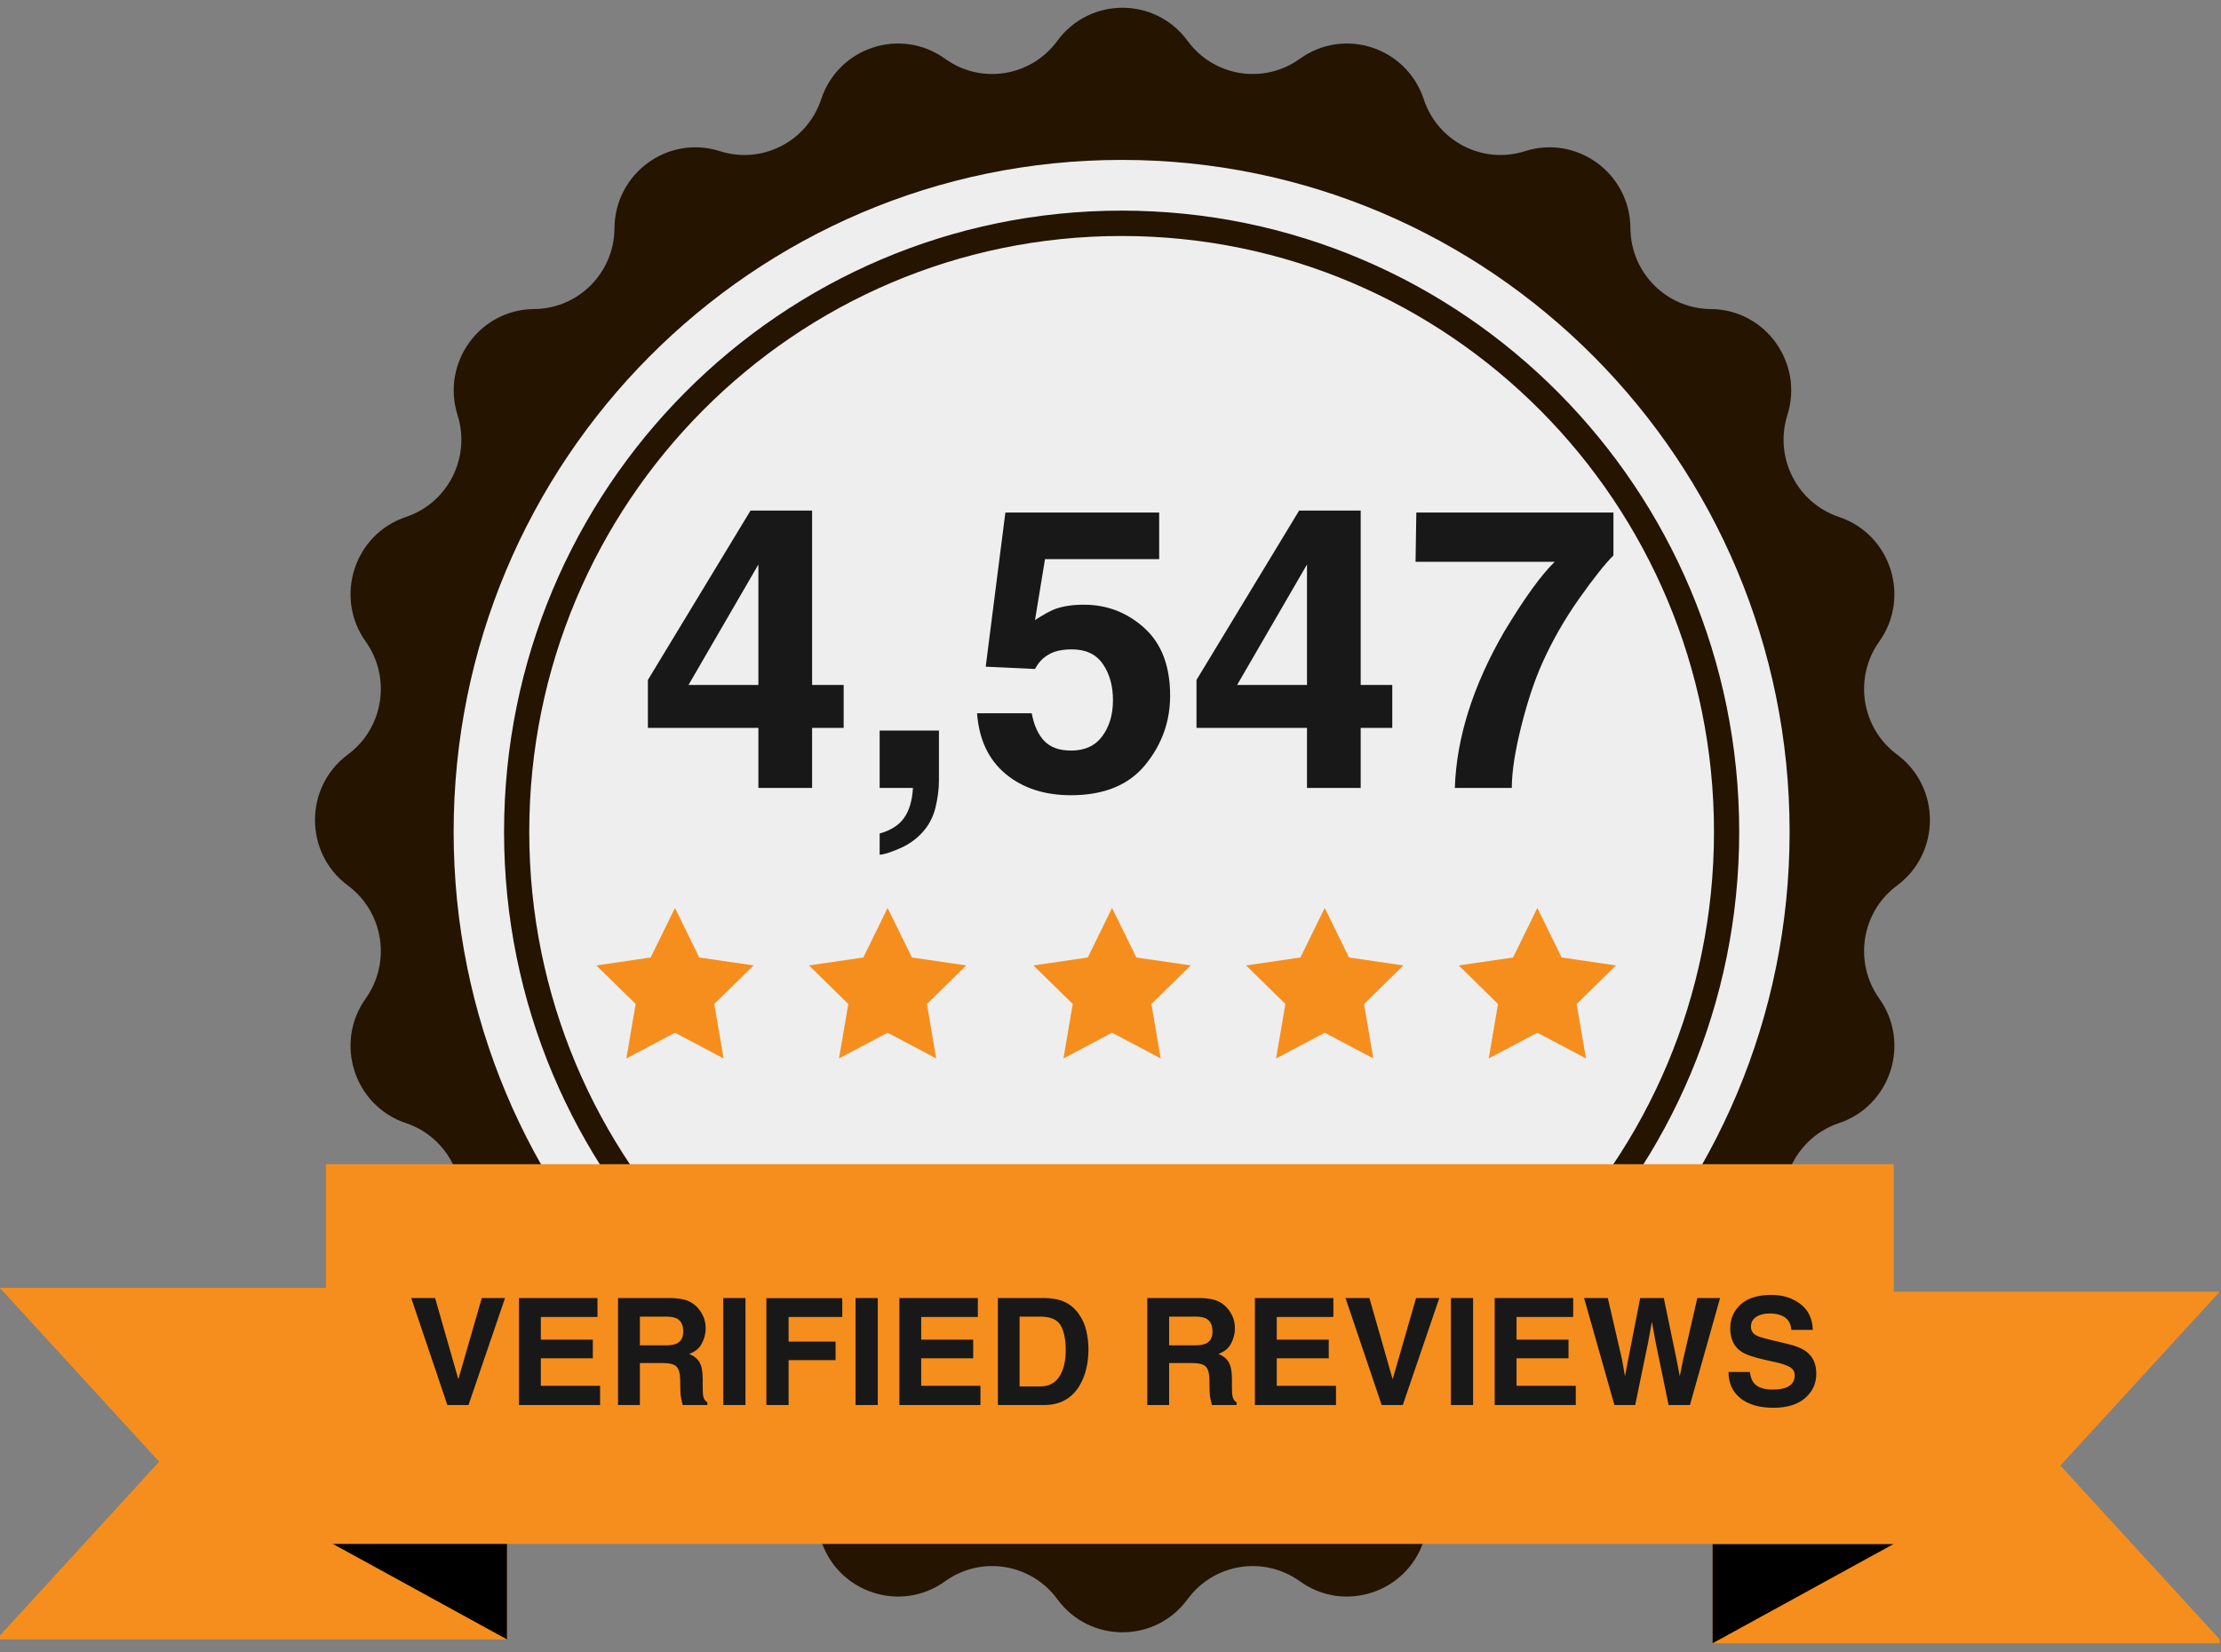 <svg xmlns="http://www.w3.org/2000/svg" fill="none" viewBox="0 0 125 93" height="93" width="125">
<rect x="0" y="0" width="125" height="93" fill="#808080" stroke="none"/>
<path fill="#241400" d="M106.765 42.475C104.759 40.988 104.314 38.155 105.764 36.118C107.551 33.608 106.411 30.075 103.499 29.102C101.135 28.311 99.841 25.756 100.595 23.367C101.523 20.424 99.353 17.419 96.285 17.398C93.794 17.381 91.778 15.354 91.762 12.847C91.741 9.76 88.754 7.576 85.83 8.51C83.456 9.27 80.916 7.967 80.13 5.588C79.163 2.659 75.651 1.511 73.157 3.309C71.132 4.768 68.317 4.32 66.839 2.301C65.019 -0.184 61.327 -0.184 59.507 2.301C58.029 4.32 55.214 4.768 53.19 3.309C50.695 1.511 47.184 2.659 46.216 5.588C45.43 7.967 42.891 9.27 40.516 8.51C37.592 7.576 34.605 9.76 34.584 12.847C34.568 15.354 32.553 17.381 30.061 17.398C26.994 17.419 24.823 20.424 25.752 23.367C26.506 25.756 25.212 28.311 22.848 29.102C19.936 30.075 18.795 33.608 20.582 36.118C22.032 38.155 21.586 40.988 19.581 42.475C17.111 44.306 17.111 48.021 19.581 49.853C21.586 51.34 22.032 54.172 20.582 56.21C18.795 58.72 19.936 62.253 22.848 63.226C25.212 64.017 26.506 66.572 25.752 68.961C24.823 71.903 26.994 74.909 30.061 74.93C32.553 74.947 34.568 76.975 34.584 79.482C34.605 82.569 37.592 84.752 40.516 83.818C42.891 83.059 45.43 84.362 46.216 86.74C47.184 89.669 50.695 90.817 53.19 89.019C55.214 87.56 58.029 88.009 59.507 90.026C61.327 92.512 65.019 92.512 66.839 90.026C68.317 88.009 71.132 87.56 73.157 89.019C75.651 90.817 79.163 89.669 80.13 86.74C80.916 84.362 83.456 83.059 85.83 83.818C88.754 84.752 91.741 82.569 91.762 79.482C91.778 76.975 93.794 74.947 96.285 74.93C99.353 74.909 101.523 71.903 100.595 68.961C99.841 66.572 101.135 64.017 103.499 63.226C106.411 62.253 107.551 58.72 105.764 56.21C104.314 54.172 104.759 51.34 106.765 49.853C109.235 48.021 109.235 44.306 106.765 42.475Z" clip-rule="evenodd" fill-rule="evenodd"></path>
<path fill="#EEEEEE" d="M63.126 84.659C83.889 84.659 100.721 67.722 100.721 46.83C100.721 25.938 83.889 9.002 63.126 9.002C42.363 9.002 25.531 25.938 25.531 46.83C25.531 67.722 42.363 84.659 63.126 84.659Z"></path>
<path fill="#241400" d="M63.126 81.804C82.323 81.804 97.884 66.146 97.884 46.831C97.884 27.515 82.323 11.857 63.126 11.857C43.93 11.857 28.369 27.515 28.369 46.831C28.369 66.146 43.93 81.804 63.126 81.804ZM63.126 80.376C81.539 80.376 96.465 65.358 96.465 46.831C96.465 28.304 81.539 13.285 63.126 13.285C44.714 13.285 29.787 28.304 29.787 46.831C29.787 65.358 44.714 80.376 63.126 80.376Z" clip-rule="evenodd" fill-rule="evenodd"></path>
<path fill="#181818" d="M47.482 38.56V40.976H45.706V44.356H42.683V40.976H36.464V38.278L42.239 28.745H45.706V38.56H47.482ZM38.75 38.56H42.683V31.778L38.75 38.56ZM52.65 45.461C52.52 45.995 52.278 46.458 51.924 46.848C51.541 47.267 51.09 47.581 50.57 47.79C50.057 48.007 49.703 48.115 49.508 48.115V46.923C50.129 46.75 50.584 46.461 50.873 46.057C51.169 45.652 51.339 45.085 51.382 44.356H49.508V41.127H52.845V43.922C52.845 44.414 52.78 44.926 52.65 45.461ZM60.32 36.556C59.944 36.556 59.62 36.603 59.345 36.696C58.861 36.87 58.496 37.191 58.251 37.661L55.477 37.531L56.583 28.853H65.239V31.475H58.814L58.251 34.909C58.728 34.598 59.099 34.392 59.367 34.291C59.815 34.125 60.36 34.042 61.003 34.042C62.303 34.042 63.437 34.479 64.404 35.353C65.372 36.227 65.856 37.498 65.856 39.166C65.856 40.618 65.39 41.915 64.459 43.056C63.527 44.197 62.133 44.767 60.277 44.767C58.782 44.767 57.554 44.367 56.593 43.565C55.633 42.763 55.098 41.626 54.99 40.152H58.067C58.19 40.824 58.424 41.344 58.771 41.712C59.118 42.074 59.623 42.254 60.288 42.254C61.053 42.254 61.635 41.987 62.032 41.452C62.436 40.911 62.639 40.232 62.639 39.416C62.639 38.614 62.451 37.939 62.075 37.39C61.7 36.834 61.115 36.556 60.32 36.556ZM78.358 38.56V40.976H76.581V44.356H73.559V40.976H67.34V38.278L73.115 28.745H76.581V38.56H78.358ZM69.626 38.56H73.559V31.778L69.626 38.56ZM88.878 33.696C88.054 34.866 87.365 36.072 86.808 37.314C86.368 38.289 85.971 39.481 85.617 40.889C85.263 42.297 85.086 43.453 85.086 44.356H81.879C81.973 41.539 82.897 38.61 84.653 35.57C85.786 33.685 86.736 32.37 87.502 31.626H79.669L79.712 28.853H90.806V31.269C90.344 31.724 89.701 32.533 88.878 33.696Z"></path>
<path fill="#F68E1D" d="M37.988 58.138L35.253 59.585L35.775 56.52L33.562 54.349L36.62 53.902L37.988 51.113L39.356 53.902L42.415 54.349L40.201 56.52L40.724 59.585L37.988 58.138ZM86.524 58.138L83.788 59.585L84.311 56.52L82.097 54.349L85.156 53.902L86.524 51.113L87.891 53.902L90.95 54.349L88.737 56.52L89.259 59.585L86.524 58.138ZM74.556 58.138L71.82 59.585L72.343 56.52L70.13 54.349L73.188 53.902L74.556 51.113L75.924 53.902L78.982 54.349L76.769 56.52L77.292 59.585L74.556 58.138ZM62.588 58.138L59.853 59.585L60.375 56.52L58.162 54.349L61.221 53.902L62.588 51.113L63.956 53.902L67.015 54.349L64.802 56.52L65.324 59.585L62.588 58.138ZM49.956 58.138L47.22 59.585L47.743 56.52L45.53 54.349L48.588 53.902L49.956 51.113L51.324 53.902L54.382 54.349L52.169 56.52L52.691 59.585L49.956 58.138Z"></path>
<path fill="#F68E1D" d="M-0.005 72.503L8.96 82.288L-0.005 92.073V92.291H28.534V72.503H-0.005ZM124.925 72.72L115.96 82.505L124.925 92.29V92.509H96.386V72.72H124.925Z" clip-rule="evenodd" fill-rule="evenodd"></path>
<path fill="black" d="M18.34 86.698L28.534 92.291V86.698H18.34ZM106.58 86.916L96.386 92.509V86.916H106.58Z" clip-rule="evenodd" fill-rule="evenodd"></path>
<path fill="#F68E1D" d="M18.34 86.916H106.58V65.539H18.34V86.916Z" clip-rule="evenodd" fill-rule="evenodd"></path>
<path fill="#181818" d="M23.143 73.072H24.488L25.796 77.646L27.116 73.072H28.424L26.368 79.097H25.179L23.143 73.072ZM33.365 76.465H30.439V78.014H33.774V79.097H29.208V73.072H33.627V74.139H30.439V75.418H33.365V76.465ZM37.313 76.734H36.013V79.097H34.783V73.072H37.738C38.16 73.081 38.485 73.132 38.711 73.228C38.94 73.323 39.133 73.463 39.291 73.649C39.422 73.801 39.525 73.97 39.602 74.156C39.678 74.341 39.716 74.552 39.716 74.789C39.716 75.075 39.644 75.357 39.499 75.635C39.355 75.91 39.117 76.105 38.784 76.219C39.062 76.331 39.258 76.49 39.373 76.698C39.49 76.902 39.549 77.215 39.549 77.638V78.042C39.549 78.317 39.559 78.504 39.581 78.602C39.614 78.757 39.69 78.872 39.81 78.945V79.097H38.425C38.386 78.963 38.359 78.856 38.343 78.774C38.31 78.605 38.292 78.432 38.29 78.255L38.282 77.695C38.276 77.311 38.205 77.055 38.069 76.927C37.935 76.798 37.684 76.734 37.313 76.734ZM38.077 75.639C38.328 75.525 38.453 75.299 38.453 74.961C38.453 74.596 38.332 74.35 38.09 74.225C37.953 74.154 37.749 74.119 37.476 74.119H36.013V75.737H37.44C37.723 75.737 37.935 75.704 38.077 75.639ZM40.705 73.072H41.956V79.097H40.705V73.072ZM47.404 74.139H44.383V75.525H47.028V76.571H44.383V79.097H43.133V73.081H47.404V74.139ZM48.152 73.072H49.402V79.097H48.152V73.072ZM54.773 76.465H51.846V78.014H55.181V79.097H50.616V73.072H55.034V74.139H51.846V75.418H54.773V76.465ZM58.758 79.097H56.162V73.072H58.758C59.131 73.078 59.441 73.121 59.689 73.203C60.112 73.342 60.454 73.597 60.715 73.968C60.925 74.267 61.068 74.591 61.144 74.94C61.221 75.289 61.259 75.621 61.259 75.937C61.259 76.739 61.098 77.417 60.776 77.973C60.341 78.722 59.668 79.097 58.758 79.097ZM59.694 74.609C59.5 74.282 59.117 74.119 58.545 74.119H57.384V78.05H58.545C59.139 78.05 59.553 77.757 59.788 77.172C59.916 76.85 59.98 76.467 59.98 76.023C59.98 75.41 59.884 74.939 59.694 74.609ZM67.099 76.734H65.799V79.097H64.569V73.072H67.524C67.947 73.081 68.271 73.132 68.497 73.228C68.726 73.323 68.919 73.463 69.077 73.649C69.208 73.801 69.312 73.97 69.388 74.156C69.464 74.341 69.502 74.552 69.502 74.789C69.502 75.075 69.43 75.357 69.286 75.635C69.141 75.91 68.903 76.105 68.57 76.219C68.848 76.331 69.045 76.49 69.159 76.698C69.276 76.902 69.335 77.215 69.335 77.638V78.042C69.335 78.317 69.346 78.504 69.367 78.602C69.4 78.757 69.476 78.872 69.596 78.945V79.097H68.211C68.173 78.963 68.145 78.856 68.129 78.774C68.096 78.605 68.079 78.432 68.076 78.255L68.068 77.695C68.062 77.311 67.992 77.055 67.855 76.927C67.722 76.798 67.47 76.734 67.099 76.734ZM67.863 75.639C68.114 75.525 68.239 75.299 68.239 74.961C68.239 74.596 68.118 74.35 67.876 74.225C67.739 74.154 67.535 74.119 67.263 74.119H65.799V75.737H67.226C67.509 75.737 67.722 75.704 67.863 75.639ZM74.783 76.465H71.856V78.014H75.191V79.097H70.626V73.072H75.044V74.139H71.856V75.418H74.783V76.465ZM75.727 73.072H77.072L78.379 77.646L79.699 73.072H81.007L78.951 79.097H77.762L75.727 73.072ZM81.657 73.072H82.908V79.097H81.657V73.072ZM88.278 76.465H85.352V78.014H88.687V79.097H84.122V73.072H88.54V74.139H85.352V75.418H88.278V76.465ZM95.528 73.072H96.808L95.112 79.097H93.91L93.183 75.574L92.97 74.409L92.757 75.574L92.03 79.097H90.861L89.153 73.072H90.489L91.286 76.522L91.458 77.482L91.633 76.542L92.312 73.072H93.64L94.356 76.522L94.539 77.482L94.723 76.559L95.528 73.072ZM99.758 78.226C100.056 78.226 100.297 78.193 100.482 78.128C100.833 78.003 101.009 77.77 101.009 77.429C101.009 77.23 100.922 77.076 100.748 76.967C100.573 76.861 100.299 76.767 99.926 76.685L99.288 76.542C98.662 76.401 98.229 76.247 97.989 76.081C97.583 75.802 97.38 75.368 97.38 74.777C97.38 74.237 97.576 73.789 97.968 73.432C98.361 73.075 98.937 72.897 99.697 72.897C100.332 72.897 100.873 73.066 101.32 73.403C101.769 73.739 102.005 74.226 102.027 74.867H100.817C100.795 74.504 100.637 74.247 100.343 74.094C100.147 73.993 99.903 73.943 99.611 73.943C99.287 73.943 99.028 74.008 98.835 74.139C98.641 74.27 98.545 74.453 98.545 74.687C98.545 74.902 98.64 75.063 98.831 75.169C98.953 75.24 99.215 75.323 99.615 75.418L100.654 75.668C101.109 75.777 101.452 75.922 101.684 76.105C102.043 76.388 102.223 76.798 102.223 77.335C102.223 77.886 102.012 78.343 101.59 78.708C101.17 79.071 100.576 79.252 99.808 79.252C99.023 79.252 98.406 79.073 97.956 78.717C97.507 78.357 97.282 77.864 97.282 77.237H98.483C98.522 77.512 98.596 77.718 98.708 77.854C98.912 78.102 99.263 78.226 99.758 78.226Z"></path>
</svg>
